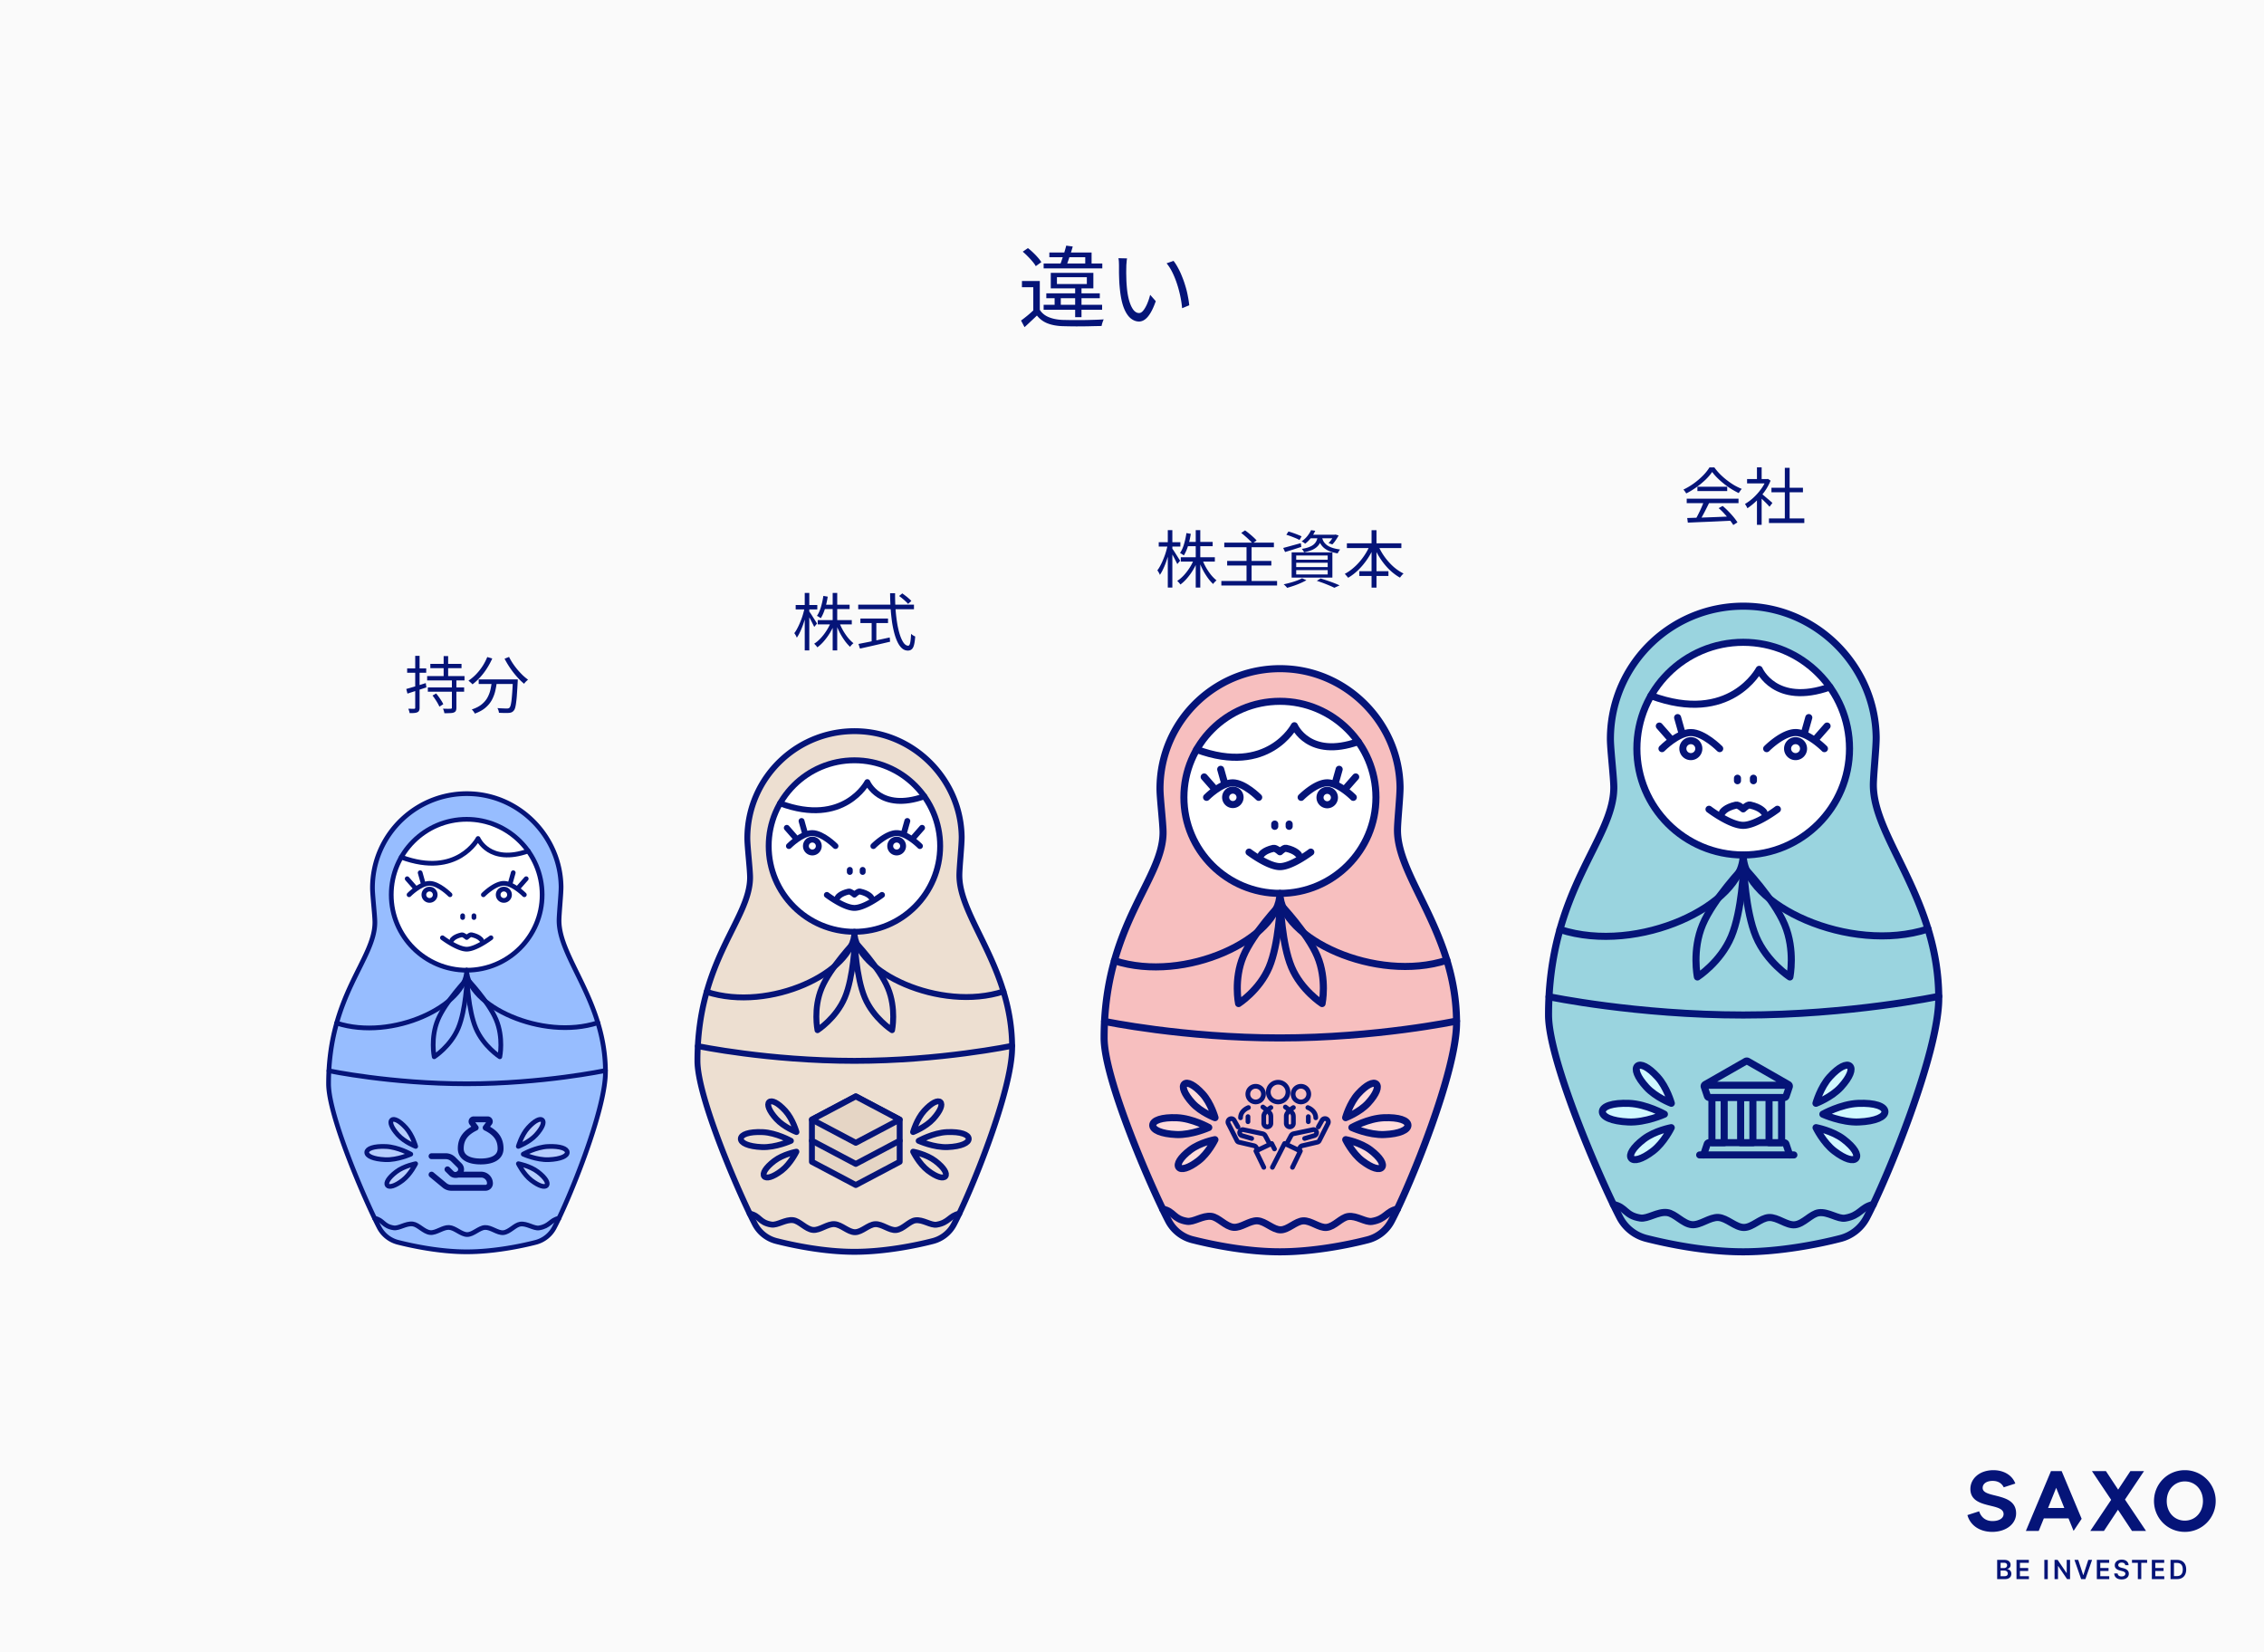 <svg xmlns="http://www.w3.org/2000/svg" width="710" height="518" fill="none"><path fill="#FAFAFA" d="M0 0h710v518H0z"/><path fill="#051478" d="M134.955 208.181h9.779v1.332h-9.779zm-.784 7.368h11.386v1.352h-11.386zm-.215-3.547h11.718v1.352h-11.718zm5.173-6.271h1.411v6.996h-1.411zm2.587 7.329h1.411v8.818q0 .666-.177 1-.156.352-.607.529-.411.176-1.156.196-.745.039-1.823.039a4 4 0 0 0-.176-.725 4.4 4.4 0 0 0-.274-.706q.822.04 1.508.04.687 0 .921-.02.216 0 .294-.078.08-.079.079-.275zm-6.075 5.036 1.137-.646q.43.509.862 1.117.43.606.803 1.195.373.588.569 1.058l-1.215.764a10 10 0 0 0-.549-1.078 15 15 0 0 0-.764-1.234 13 13 0 0 0-.843-1.176m-8.23-2.057q1.137-.314 2.782-.804 1.647-.51 3.332-1.038l.196 1.352q-1.548.509-3.116 1.019-1.548.508-2.822.921zm.274-6.447h5.977v1.371h-5.977zm2.528-3.939h1.372v16.245q0 .588-.157.921a.97.97 0 0 1-.509.509q-.353.177-.941.235-.588.06-1.529.04a3 3 0 0 0-.156-.686 5 5 0 0 0-.255-.686q.627.02 1.136.02h.706q.176 0 .255-.079.078-.078.078-.294zm19.909 7.387h11.229v1.431h-11.229zm10.719 0h1.529v.451q0 .157-.02.255a184 184 0 0 1-.235 3.9 32 32 0 0 1-.255 2.645q-.137 1.058-.313 1.666-.177.607-.451.881-.293.373-.647.51-.352.156-.862.196-.49.039-1.352.019-.843 0-1.764-.058a3 3 0 0 0-.156-.745 2.5 2.5 0 0 0-.333-.725q.96.078 1.783.098.822.039 1.176.039.293 0 .489-.059a.8.8 0 0 0 .334-.196q.293-.274.47-1.175.196-.921.333-2.705.156-1.802.274-4.703zm-8.034-7.015 1.568.451a22.4 22.4 0 0 1-1.705 3.155 19.6 19.6 0 0 1-2.116 2.763 17.7 17.7 0 0 1-2.372 2.195 5 5 0 0 0-.372-.373q-.235-.215-.49-.431a7 7 0 0 0-.411-.353 14 14 0 0 0 2.371-1.979 17.3 17.3 0 0 0 2.018-2.528 17 17 0 0 0 1.509-2.9m6.839-.039q.47.98 1.156 2.018.686 1.02 1.489 1.98a27 27 0 0 0 1.646 1.763q.862.804 1.666 1.372a8 8 0 0 0-.451.392 7 7 0 0 0-.45.45 4 4 0 0 0-.333.451 18 18 0 0 1-1.666-1.548 31 31 0 0 1-1.666-1.94 32 32 0 0 1-1.528-2.155 30 30 0 0 1-1.274-2.215zm-5.389 7.466h1.587a24.5 24.5 0 0 1-.509 3.135 11.6 11.6 0 0 1-1.078 2.881q-.725 1.352-2.018 2.449-1.274 1.098-3.332 1.842-.098-.195-.254-.45a6 6 0 0 0-.353-.471 3.4 3.4 0 0 0-.353-.372q1.921-.627 3.096-1.587 1.195-.98 1.842-2.175.647-1.196.941-2.528t.431-2.724M256.444 194.44h10.68v1.352h-10.68zm1.901-4.821h8.093v1.352h-8.093zm2.783-3.684h1.43v18.009h-1.43zm-.549 9.132 1.176.372a19 19 0 0 1-1.451 2.959 18.5 18.5 0 0 1-1.881 2.606 12.4 12.4 0 0 1-2.096 1.98 5.61 5.61 0 0 0-.667-.804 4 4 0 0 0-.333-.333q1.058-.666 2.058-1.744a16.5 16.5 0 0 0 1.822-2.371 15 15 0 0 0 1.372-2.665m2.606.078q.471 1.254 1.176 2.509a19 19 0 0 0 1.567 2.312q.862 1.038 1.725 1.724a5 5 0 0 0-.372.314q-.197.196-.392.411a3.4 3.4 0 0 0-.294.412 12.6 12.6 0 0 1-1.725-1.979 21 21 0 0 1-1.567-2.567 23 23 0 0 1-1.196-2.783zm-4.977-8.289 1.371.235a26 26 0 0 1-.842 3.724q-.549 1.783-1.333 3.037a8 8 0 0 0-.352-.235 5 5 0 0 0-.451-.294 1.6 1.6 0 0 0-.412-.196q.804-1.175 1.274-2.822.49-1.665.745-3.449m-8.681 2.861h6.78v1.372h-6.78zm2.841-3.782h1.431v18.009h-1.431zm-.039 4.664.882.314a33 33 0 0 1-.588 2.488 42 42 0 0 1-.784 2.489q-.43 1.215-.941 2.273a11.4 11.4 0 0 1-1.018 1.803 2.3 2.3 0 0 0-.196-.47 7 7 0 0 0-.294-.53 5 5 0 0 0-.294-.431q.509-.646.979-1.567.49-.922.921-1.999.451-1.078.784-2.195.333-1.136.549-2.175m1.391 1.058q.177.216.529.745.354.53.745 1.176.411.627.745 1.175.352.53.49.765l-.882 1.058a17 17 0 0 0-.49-.98 40 40 0 0 0-1.333-2.508 21 21 0 0 0-.509-.882zm28.238-4.762.999-.823q.49.334 1.039.765.548.411 1.019.842.49.412.784.765l-1.019.921a8 8 0 0 0-.765-.784q-.45-.451-.999-.882a11 11 0 0 0-1.058-.804m-12.816 2.705h17.48v1.43h-17.48zm.686 4.35h8.661v1.43h-8.661zm3.527.764h1.47v6.996h-1.47zm-4.134 7.211q1.175-.234 2.763-.548l3.409-.706q1.823-.391 3.625-.784l.118 1.333q-1.666.392-3.37.784a480 480 0 0 1-6.075 1.372zm9.915-15.911h1.568a67 67 0 0 0 .156 5.193 51 51 0 0 0 .549 4.526q.372 2.058.882 3.567.53 1.508 1.156 2.351.646.823 1.372.823.411 0 .607-.882t.294-2.841q.235.235.608.47.372.236.686.353-.118 1.705-.373 2.665t-.725 1.352q-.45.411-1.215.412-.98 0-1.783-.667-.784-.666-1.391-1.881-.608-1.235-1.058-2.88a32 32 0 0 1-.745-3.665 65 65 0 0 1-.431-4.272 87 87 0 0 1-.157-4.624M370.301 174.742h10.68v1.352h-10.68zm1.901-4.821h8.093v1.352h-8.093zm2.783-3.684h1.43v18.009h-1.43zm-.549 9.132 1.176.372a19 19 0 0 1-1.45 2.959 18.6 18.6 0 0 1-1.882 2.606 12.4 12.4 0 0 1-2.096 1.98 5.61 5.61 0 0 0-.667-.804 4 4 0 0 0-.333-.333q1.059-.666 2.058-1.744a16.5 16.5 0 0 0 1.822-2.371 15 15 0 0 0 1.372-2.665m2.606.078q.471 1.254 1.176 2.509a19 19 0 0 0 1.568 2.312 12 12 0 0 0 1.724 1.724 5 5 0 0 0-.372.314q-.197.196-.392.411a3.4 3.4 0 0 0-.294.412 12.6 12.6 0 0 1-1.725-1.979 21 21 0 0 1-1.567-2.567 23 23 0 0 1-1.196-2.783zm-4.977-8.289 1.372.235a26 26 0 0 1-.843 3.724q-.549 1.782-1.333 3.037a8 8 0 0 0-.352-.235 5 5 0 0 0-.451-.294 1.6 1.6 0 0 0-.412-.196q.804-1.175 1.274-2.822.49-1.665.745-3.449m-8.681 2.861h6.78v1.372h-6.78zm2.841-3.782h1.431v18.009h-1.431zm-.039 4.664.882.314a33 33 0 0 1-.588 2.488 42 42 0 0 1-.784 2.489q-.431 1.215-.94 2.273a11.5 11.5 0 0 1-1.019 1.803 2.3 2.3 0 0 0-.196-.47 7 7 0 0 0-.294-.53 5 5 0 0 0-.294-.431q.509-.646.98-1.567.489-.922.921-1.999.45-1.078.783-2.195.333-1.136.549-2.175m1.391 1.058q.177.216.529.745.354.53.745 1.176.412.627.745 1.175.352.53.49.765l-.882 1.058a17 17 0 0 0-.49-.98 40 40 0 0 0-1.333-2.508 20 20 0 0 0-.509-.882zm16.363-1.803h15.559v1.431H383.94zm.901 5.742h13.855v1.431h-13.855zm-1.822 6.271h17.479v1.43h-17.479zm7.897-10.856h1.587v11.6h-1.587zm-1.666-4.194 1.196-.803q.627.43 1.313.999.705.569 1.313 1.137.607.548.999 1.019l-1.274.921a9 9 0 0 0-.96-1.019 23 23 0 0 0-1.274-1.176 16 16 0 0 0-1.313-1.078m14.149.568.666-1.019q.685.177 1.45.451.764.255 1.47.549.724.274 1.195.509l-.647 1.156a10 10 0 0 0-1.176-.568q-.705-.294-1.489-.588a19 19 0 0 0-1.469-.49m-.98 4.135q1.058-.274 2.528-.686 1.489-.41 2.998-.823l.156 1.176q-1.312.431-2.665.862-1.332.412-2.429.745zm8.426-4.154h7.858v1.117h-8.72zm7.486 0h.235l.235-.059.999.294a16 16 0 0 1-.94 1.528q-.51.764-1.039 1.274l-1.176-.411q.452-.47.921-1.117.471-.667.765-1.294zm-5.056.411h1.352a8.2 8.2 0 0 1-.529 1.862 4.2 4.2 0 0 1-.98 1.43q-.627.628-1.646 1.078-1.018.431-2.508.725a3 3 0 0 0-.314-.548 5 5 0 0 0-.392-.51q1.353-.216 2.254-.568.921-.353 1.469-.823.569-.49.863-1.137.313-.666.431-1.509m1.293.333q.138.627.431 1.235.313.588.921 1.117.608.53 1.646.921 1.059.392 2.704.627-.195.216-.431.588a3 3 0 0 0-.333.627q-1.743-.313-2.861-.823-1.116-.53-1.763-1.195a5.6 5.6 0 0 1-1-1.431 10 10 0 0 1-.529-1.528zm-3.41-2.175 1.313.196a11.8 11.8 0 0 1-1.273 2.136 9.8 9.8 0 0 1-1.901 1.921 3.3 3.3 0 0 0-.529-.412 2.6 2.6 0 0 0-.588-.313 8.6 8.6 0 0 0 1.842-1.705q.744-.96 1.136-1.823m-4.663 10.229v1.352h9.876v-1.352zm0 2.293v1.372h9.876v-1.372zm0-4.566v1.313h9.876v-1.313zm-1.431-.999h12.777v7.916h-12.777zm7.897 8.935 1.196-.744a85 85 0 0 1 2.175.705q1.097.373 2.077.745a31 31 0 0 1 1.685.725l-1.646.745a22 22 0 0 0-1.489-.686 64 64 0 0 0-1.901-.764 65 65 0 0 0-2.097-.726m-4.624-.803 1.352.608q-.804.47-1.842.921-1.02.45-2.117.823t-2.077.646a6 6 0 0 0-.313-.372l-.412-.412a2.5 2.5 0 0 0-.372-.313 34 34 0 0 0 2.077-.51 25 25 0 0 0 2.038-.646q.96-.353 1.666-.745m14.05-10.954h17.087v1.489h-17.087zm3.899 8.74h9.132v1.489h-9.132zm3.841-12.855h1.548v18.008h-1.548zm-.47 4.605 1.332.431a24 24 0 0 1-2.155 3.978 22.5 22.5 0 0 1-2.822 3.41q-1.548 1.509-3.233 2.488a3.5 3.5 0 0 0-.314-.392q-.195-.235-.392-.45a3 3 0 0 0-.352-.373 13.6 13.6 0 0 0 2.39-1.607 18 18 0 0 0 2.215-2.155 20 20 0 0 0 1.9-2.567 19 19 0 0 0 1.431-2.763m2.489.059a19 19 0 0 0 2.018 3.605 19.7 19.7 0 0 0 2.763 3.116q1.548 1.372 3.233 2.195a9 9 0 0 0-.392.372q-.195.216-.392.47a5 5 0 0 0-.333.451q-1.704-.96-3.272-2.449a21 21 0 0 1-2.802-3.39 23.7 23.7 0 0 1-2.117-3.92zM529.119 162.432q1.725-.059 3.998-.118 2.292-.078 4.86-.176 2.567-.098 5.114-.216l-.039 1.352q-2.469.118-4.977.235-2.509.118-4.762.196l-3.998.177zm-.156-6.055h16.245v1.391h-16.245zm3.351-3.763h9.347v1.372h-9.347zm2.018 4.644 1.646.471q-.451.921-.98 1.959-.51 1.02-1.038 1.979-.51.961-1 1.705l-1.293-.45q.47-.765.96-1.764.51-1 .96-2.018.451-1.04.745-1.882m4.644 2.078 1.254-.686a22 22 0 0 1 1.803 1.685q.902.92 1.646 1.822.745.902 1.195 1.646l-1.312.823a15 15 0 0 0-1.196-1.665 34 34 0 0 0-1.626-1.901 18 18 0 0 0-1.764-1.724m-2.038-11.346q-.784 1.175-2.077 2.429a24.4 24.4 0 0 1-2.841 2.352 24 24 0 0 1-3.214 1.96 3 3 0 0 0-.255-.412 5 5 0 0 0-.313-.431 3 3 0 0 0-.314-.372 20.5 20.5 0 0 0 3.273-1.94 23 23 0 0 0 2.861-2.45q1.293-1.313 2.038-2.567h1.528a18 18 0 0 0 1.783 2.116 23.54 23.54 0 0 0 4.448 3.469 19 19 0 0 0 2.372 1.156q-.255.275-.51.647-.235.353-.451.666a25.6 25.6 0 0 1-3.096-1.783 27 27 0 0 1-2.939-2.332q-1.372-1.254-2.293-2.508m17.813 14.579h11.091v1.43h-11.091zm.784-9.622h9.876v1.411h-9.876zm4.193-6.251h1.509v16.559h-1.509zm-11.836 3.528h6.506v1.352h-6.506zm3.096 5.859 1.47-1.725v10.21h-1.47zm0-9.543h1.47v4.35h-1.47zm1.333 8.191q.255.176.744.587.49.412 1.059.902.568.47 1.038.882.471.41.666.607l-.901 1.195q-.255-.313-.705-.783-.451-.47-.98-.98-.51-.51-.98-.941a14 14 0 0 0-.784-.705zm1.528-4.507h.314l.274-.059.823.548a16.5 16.5 0 0 1-1.901 3.449 21 21 0 0 1-2.586 2.959 20 20 0 0 1-2.783 2.254 4 4 0 0 0-.215-.471 6 6 0 0 0-.294-.489 2.7 2.7 0 0 0-.255-.373 16 16 0 0 0 2.626-1.959 18.7 18.7 0 0 0 2.351-2.626q1.078-1.45 1.646-2.94z"/><path fill="#97BDFF" stroke="#051478" stroke-linecap="round" stroke-linejoin="round" stroke-width="1.478" d="M189.876 336.156c0-22.11-14.555-35.687-14.555-47.493 0-2.182.669-8.448.631-10.725-.254-15.269-12.409-28.047-27.649-29.01-17.204-1.087-31.496 12.544-31.496 29.514 0 2.293.756 8.564.756 10.763 0 11.647-14.524 22.777-14.524 50.633 0 10.084 11.437 36.514 15.84 45.004a9.22 9.22 0 0 0 5.929 4.708c4.808 1.213 13.238 2.978 21.55 2.978s16.948-1.752 21.635-2.964a9.18 9.18 0 0 0 5.83-4.616c4.602-8.718 16.053-36.744 16.053-48.793z"/><path fill="#fff" stroke="#051478" stroke-linecap="round" stroke-linejoin="round" stroke-width="1.478" d="M146.358 304.226c13.068 0 23.66-10.593 23.66-23.66s-10.592-23.66-23.66-23.66-23.66 10.592-23.66 23.66 10.593 23.66 23.66 23.66"/><path stroke="#051478" stroke-linecap="round" stroke-linejoin="round" stroke-width="1.478" d="M165.638 266.849c-12.207 4.345-15.72-3.923-15.72-3.923s-6.458 12.419-24.078 5.852M128.283 280.566s3.53-3.577 6.424-3.577c2.893 0 6.423 3.577 6.423 3.577M130.487 278.724l-2.794-3.182M132.821 277.409l-1.057-3.752"/><path stroke="#051478" stroke-linecap="round" stroke-linejoin="round" stroke-width="1.478" d="M134.707 282.34a1.775 1.775 0 1 0 0-3.55 1.775 1.775 0 0 0 0 3.55M164.433 280.566s-3.529-3.577-6.423-3.577-6.423 3.577-6.423 3.577M162.23 278.724l2.793-3.182M159.896 277.409l1.057-3.752"/><path stroke="#051478" stroke-linecap="round" stroke-linejoin="round" stroke-width="1.478" d="M156.236 280.566a1.775 1.775 0 1 0 3.55 0 1.775 1.775 0 0 0-3.55 0M145.083 287.15v.555M148.632 287.15v.554M153.965 294.058s-4.713 3.576-7.607 3.576c-2.893 0-7.606-3.576-7.606-3.576"/><path stroke="#051478" stroke-linecap="round" stroke-linejoin="round" stroke-width="1.478" d="M141.753 294.717s.615-1.055 3.001-1.584c.566-.126 1.604.839 1.604.839s.976-.973 1.509-.86c2.408.512 3.097 1.593 3.097 1.593M103.161 335.769s19.438 4.069 43.197 4.069 43.516-4.158 43.516-4.158M146.358 304.226c0 11.075 23.66 22.148 41.128 16.472"/><path stroke="#051478" stroke-linecap="round" stroke-linejoin="round" stroke-width="1.478" d="M146.359 304.226c0 11.075-23.308 22.259-40.776 16.584"/><path stroke="#051478" stroke-linecap="round" stroke-linejoin="round" stroke-width="1.478" d="M143.701 322.394c-2.403 5.7-7.533 8.979-7.533 8.979s-1.235-5.962 1.168-11.662 9.123-12.75 9.123-12.75-.355 9.734-2.758 15.434z"/><path stroke="#051478" stroke-linecap="round" stroke-linejoin="round" stroke-width="1.478" d="M149.215 322.394c2.402 5.7 7.533 8.979 7.533 8.979s1.235-5.962-1.167-11.662-9.123-12.75-9.123-12.75.355 9.734 2.757 15.434z"/><path fill="#B6CDFE" stroke="#051478" stroke-linecap="round" stroke-linejoin="round" stroke-width="1.478" d="M171.902 359.501c3.813-.163 5.949.675 5.998 1.816.049 1.143-2.009 2.158-5.822 2.32-3.814.163-7.989-1.732-7.989-1.732s3.999-2.242 7.813-2.405zM165.622 353.62c2.081-2.283 3.778-3.033 4.462-2.409.684.623.095 2.382-1.986 4.666-2.081 2.283-5.549 3.601-5.549 3.601s.991-3.575 3.072-5.858zM168.672 367.453c2.455 1.874 3.35 3.5 2.788 4.236s-2.366.301-4.821-1.574-4.07-5.214-4.07-5.214 3.647.677 6.103 2.552M121.014 359.502c-3.814-.163-5.95.674-5.998 1.816s2.008 2.157 5.822 2.319c3.813.163 7.989-1.732 7.989-1.732s-4-2.242-7.813-2.404zM127.293 353.62c-2.081-2.283-3.778-3.033-4.462-2.409-.684.623-.094 2.382 1.987 4.666 2.081 2.283 5.548 3.601 5.548 3.601s-.992-3.575-3.073-5.858M124.244 367.452c-2.455 1.875-3.35 3.501-2.788 4.236.561.736 2.366.301 4.821-1.573s4.07-5.214 4.07-5.214-3.648.677-6.103 2.551"/><path stroke="#051478" stroke-linecap="round" stroke-linejoin="round" stroke-width="1.478" d="M117.467 382.004c2.82.562 2.538 2.46 5.994 3.007 1.648.26 3.871-1.485 5.981-1.212 1.796.233 3.491 2.497 5.483 2.691 1.873.182 3.961-1.709 5.897-1.599 1.931.11 3.809 2.223 5.695 2.223s3.698-2.11 5.563-2.212c1.907-.105 3.947 1.792 5.763 1.615 1.958-.19 3.602-2.451 5.347-2.682 2.071-.275 4.256 1.466 5.858 1.202 3.387-.56 3.498-2.448 6.241-3.033"/><path fill="#97BDFF" d="m139.408 371.691-4.069-3.363v-5.779h4.448a3.34 3.34 0 0 1 2.355.968l1.939 1.922a1.74 1.74 0 0 1 0 2.477c-.193.19-.418.328-.659.412h7.458c1.533 0 2.776 1.232 2.776 2.752 0 .76-.622 1.376-1.388 1.376H141.54a3.35 3.35 0 0 1-2.132-.765"/><path stroke="#051478" stroke-linecap="round" stroke-linejoin="round" stroke-width="1.847" d="M153.277 351.088a.7.7 0 0 0-.32-.096h-4.43a.68.68 0 0 0-.652.649.7.7 0 0 0 .069.325l1.233 1.651c-3.114 1.503-4.679 3.484-4.679 6.538 0 2.774 2.597 4.046 6.244 4.046s6.244-1.272 6.244-4.046c0-3.054-1.565-5.035-4.679-6.538l1.233-1.651a.7.7 0 0 0 .069-.325.667.667 0 0 0-.332-.553M135.339 368.328l4.069 3.362a3.35 3.35 0 0 0 2.132.766h10.728c.766 0 1.388-.616 1.388-1.376 0-1.52-1.243-2.752-2.776-2.752h-7.458"/><path stroke="#051478" stroke-linecap="round" stroke-linejoin="round" stroke-width="1.847" d="m140.334 366.677 1.249 1.239c.69.683 1.808.683 2.498 0a1.74 1.74 0 0 0 0-2.477l-1.939-1.922a3.34 3.34 0 0 0-2.355-.968h-4.448"/><path fill="#9AD4DF" stroke="#051478" stroke-linecap="round" stroke-linejoin="round" stroke-width="2.217" d="M608 313.088c0-31.158-20.512-50.29-20.512-66.928 0-3.074.944-11.905.89-15.114-.359-21.517-17.488-39.524-38.964-40.881-24.244-1.531-44.384 17.678-44.384 41.592 0 3.232 1.065 12.068 1.065 15.167 0 16.414-20.467 32.098-20.467 71.352 0 14.211 16.117 51.456 22.322 63.421a13 13 0 0 0 8.355 6.635c6.775 1.708 18.656 4.197 30.369 4.197s23.883-2.471 30.488-4.178a12.94 12.94 0 0 0 8.216-6.504c6.484-12.286 22.621-51.781 22.621-68.76z"/><path fill="#fff" stroke="#051478" stroke-linecap="round" stroke-linejoin="round" stroke-width="2.217" d="M546.674 268.091c18.414 0 33.342-14.927 33.342-33.341s-14.928-33.342-33.342-33.342-33.342 14.927-33.342 33.342 14.928 33.341 33.342 33.341"/><path stroke="#051478" stroke-linecap="round" stroke-linejoin="round" stroke-width="2.217" d="M573.843 215.42c-17.203 6.123-22.153-5.529-22.153-5.529s-9.1 17.501-33.931 8.248M521.203 234.75s4.973-5.041 9.051-5.041 9.052 5.041 9.052 5.041M524.308 232.155l-3.937-4.485M527.597 230.301l-1.489-5.288"/><path stroke="#051478" stroke-linecap="round" stroke-linejoin="round" stroke-width="2.217" d="M530.254 237.251a2.5 2.5 0 1 0 0-5.002 2.5 2.5 0 0 0 0 5.002M572.146 234.75s-4.974-5.041-9.052-5.041-9.052 5.041-9.052 5.041M569.041 232.155l3.936-4.484M565.752 230.301l1.489-5.287"/><path stroke="#051478" stroke-linecap="round" stroke-linejoin="round" stroke-width="2.217" d="M560.594 234.75a2.502 2.502 0 1 0 5.004-.002 2.502 2.502 0 0 0-5.004.002M544.878 244.028v.782M549.879 244.028v.782M557.393 253.763s-6.641 5.04-10.719 5.04-10.719-5.04-10.719-5.04"/><path stroke="#051478" stroke-linecap="round" stroke-linejoin="round" stroke-width="2.217" d="M540.184 254.692s.868-1.487 4.229-2.232c.799-.177 2.261 1.182 2.261 1.182s1.375-1.371 2.126-1.212c3.393.721 4.364 2.246 4.364 2.246M485.801 312.543s27.392 5.733 60.873 5.733 61.323-5.859 61.323-5.859M546.674 268.092c0 15.608 33.342 31.211 57.957 23.212M546.673 268.092c0 15.608-32.845 31.368-57.462 23.37"/><path stroke="#051478" stroke-linecap="round" stroke-linejoin="round" stroke-width="2.217" d="M542.929 293.695c-3.385 8.032-10.615 12.653-10.615 12.653s-1.741-8.402 1.645-16.434 12.857-17.968 12.857-17.968-.501 13.718-3.886 21.75z"/><path stroke="#051478" stroke-linecap="round" stroke-linejoin="round" stroke-width="2.217" d="M550.7 293.694c3.385 8.033 10.615 12.654 10.615 12.654s1.741-8.402-1.644-16.434-12.856-17.968-12.856-17.968.5 13.717 3.885 21.75z"/><path fill="#D0F8FF" stroke="#051478" stroke-linecap="round" stroke-linejoin="round" stroke-width="2.217" d="M582.669 345.987c5.374-.229 8.384.951 8.453 2.56.069 1.61-2.83 3.04-8.204 3.268-5.375.23-11.259-2.44-11.259-2.44s5.636-3.16 11.01-3.389zM573.821 337.698c2.932-3.216 5.324-4.274 6.288-3.394.963.878.133 3.357-2.8 6.575s-7.819 5.075-7.819 5.075 1.397-5.038 4.33-8.254zM578.118 357.192c3.46 2.641 4.721 4.933 3.93 5.969-.792 1.036-3.335.424-6.795-2.217s-5.735-7.348-5.735-7.348 5.14.954 8.6 3.596M510.958 345.987c-5.374-.229-8.384.951-8.453 2.559-.069 1.61 2.83 3.041 8.205 3.269 5.374.229 11.258-2.44 11.258-2.44s-5.636-3.16-11.01-3.389zM519.808 337.698c-2.933-3.216-5.325-4.274-6.288-3.394-.964.878-.133 3.357 2.799 6.575s7.818 5.075 7.818 5.075-1.397-5.038-4.329-8.254zM515.51 357.192c-3.46 2.641-4.721 4.933-3.929 5.969.791 1.036 3.334.424 6.794-2.217s5.735-7.348 5.735-7.348-5.14.954-8.6 3.596"/><path stroke="#051478" stroke-linecap="round" stroke-linejoin="round" stroke-width="2.217" d="M505.96 377.698c3.975.791 3.577 3.465 8.447 4.237 2.322.367 5.455-2.093 8.429-1.708 2.531.328 4.919 3.518 7.726 3.792 2.64.256 5.582-2.408 8.31-2.253 2.722.154 5.368 3.133 8.026 3.133s5.212-2.974 7.839-3.118c2.687-.147 5.562 2.525 8.121 2.277 2.759-.269 5.076-3.454 7.535-3.781 2.919-.387 5.997 2.066 8.255 1.694 4.774-.789 4.93-3.449 8.796-4.273"/><path fill="#9AD4DF" d="m534.241 362.154 1.145-3.409a.65.65 0 0 1 .605-.436h23.51c.283 0 .528.179.605.436l1.145 3.409"/><path stroke="#051478" stroke-linecap="round" stroke-linejoin="round" stroke-width="2.217" d="m534.241 362.154 1.145-3.409a.65.65 0 0 1 .605-.436h23.51c.283 0 .528.179.605.436l1.145 3.409"/><path fill="#9AD4DF" stroke="#051478" stroke-linecap="round" stroke-linejoin="round" stroke-width="2.217" d="M554.78 344.148h3.938v14.161h-3.938zM545.871 344.148h3.845v14.161h-3.845zM536.868 344.148h3.845v14.161h-3.845z"/><path fill="#9AD4DF" d="M562.564 362.154h-29.542z"/><path stroke="#051478" stroke-linecap="round" stroke-linejoin="round" stroke-width="2.217" d="M562.564 362.154h-29.542"/><path fill="#9AD4DF" stroke="#051478" stroke-linecap="round" stroke-linejoin="round" stroke-width="2.217" d="m561.121 340.802-.977 2.91a.65.65 0 0 1-.604.436h-23.494a.65.65 0 0 1-.604-.436l-.976-2.91a.61.61 0 0 1 .038-.499h26.578a.62.62 0 0 1 .039.499M561.063 340.303h-26.54a.6.6 0 0 1 .257-.257l12.692-7.262a.7.7 0 0 1 .642 0l12.692 7.262a.6.6 0 0 1 .257.257"/><path fill="#EDDFD1" stroke="#051478" stroke-linecap="round" stroke-linejoin="round" stroke-width="1.847" d="M317.406 328.467c0-25.126-16.541-40.555-16.541-53.972 0-2.479.76-9.6.717-12.188-.289-17.352-14.102-31.873-31.421-32.967-19.551-1.235-35.792 14.256-35.792 33.54 0 2.606.859 9.732.859 12.231 0 13.236-16.505 25.884-16.505 57.539 0 11.46 12.997 41.495 18.001 51.144a10.48 10.48 0 0 0 6.737 5.35c5.464 1.378 15.045 3.384 24.49 3.384 9.446 0 19.26-1.992 24.586-3.369a10.43 10.43 0 0 0 6.626-5.245c5.229-9.907 18.242-41.756 18.242-55.448z"/><path fill="#fff" stroke="#051478" stroke-linecap="round" stroke-linejoin="round" stroke-width="1.847" d="M267.951 292.181c14.849 0 26.887-12.038 26.887-26.887s-12.038-26.888-26.887-26.888-26.887 12.038-26.887 26.888c0 14.849 12.038 26.887 26.887 26.887"/><path stroke="#051478" stroke-linecap="round" stroke-linejoin="round" stroke-width="1.847" d="M289.86 249.706c-13.872 4.937-17.864-4.459-17.864-4.459s-7.338 14.113-27.362 6.651M247.411 265.293s4.011-4.064 7.299-4.064 7.3 4.064 7.3 4.064M249.915 263.201l-3.175-3.617M252.567 261.706l-1.2-4.264"/><path stroke="#051478" stroke-linecap="round" stroke-linejoin="round" stroke-width="1.847" d="M254.711 267.31a2.018 2.018 0 1 0-.001-4.035 2.018 2.018 0 0 0 .001 4.035M288.493 265.293s-4.011-4.064-7.3-4.064-7.299 4.064-7.299 4.064M285.989 263.201l3.174-3.616M283.337 261.706l1.201-4.264"/><path stroke="#051478" stroke-linecap="round" stroke-linejoin="round" stroke-width="1.847" d="M279.177 265.293a2.017 2.017 0 1 0 4.034 0 2.017 2.017 0 0 0-4.034 0M266.503 272.776v.63M270.536 272.776v.63M276.595 280.626s-5.355 4.065-8.644 4.065-8.643-4.065-8.643-4.065"/><path stroke="#051478" stroke-linecap="round" stroke-linejoin="round" stroke-width="1.847" d="M262.718 281.376s.699-1.2 3.41-1.8c.644-.143 1.823.953 1.823.953s1.109-1.106 1.714-.977c2.737.581 3.52 1.811 3.52 1.811M218.862 328.027s22.09 4.623 49.089 4.623c27 0 49.451-4.725 49.451-4.725M267.951 292.181c0 12.587 26.888 25.169 46.738 18.719M267.951 292.181c0 12.587-26.486 25.296-46.338 18.846"/><path stroke="#051478" stroke-linecap="round" stroke-linejoin="round" stroke-width="1.847" d="M264.931 312.827c-2.73 6.478-8.56 10.204-8.56 10.204s-1.404-6.775 1.327-13.252 10.367-14.49 10.367-14.49-.403 11.062-3.133 17.539z"/><path stroke="#051478" stroke-linecap="round" stroke-linejoin="round" stroke-width="1.847" d="M271.198 312.827c2.73 6.478 8.56 10.204 8.56 10.204s1.404-6.775-1.326-13.252-10.368-14.49-10.368-14.49.404 11.062 3.134 17.539z"/><path fill="#EDDFD1" stroke="#051478" stroke-linecap="round" stroke-linejoin="round" stroke-width="1.847" d="M296.978 354.996c4.334-.185 6.761.767 6.817 2.064.055 1.299-2.283 2.452-6.616 2.636s-9.079-1.968-9.079-1.968 4.544-2.548 8.878-2.733zM289.842 348.312c2.365-2.594 4.294-3.446 5.071-2.737.777.708.107 2.707-2.258 5.302-2.364 2.595-6.305 4.092-6.305 4.092s1.126-4.062 3.491-6.656zM293.308 364.032c2.79 2.13 3.807 3.978 3.169 4.814s-2.689.342-5.479-1.788-4.625-5.926-4.625-5.926 4.145.77 6.935 2.9M239.149 354.997c-4.334-.185-6.761.766-6.816 2.064-.056 1.298 2.282 2.452 6.616 2.635 4.334.185 9.079-1.968 9.079-1.968s-4.545-2.547-8.879-2.732zM246.286 348.312c-2.365-2.594-4.294-3.446-5.071-2.737-.777.708-.107 2.707 2.258 5.302s6.305 4.092 6.305 4.092-1.127-4.062-3.492-6.656zM242.82 364.032c-2.79 2.13-3.806 3.978-3.168 4.814s2.688.342 5.479-1.788 4.625-5.925 4.625-5.925-4.145.769-6.936 2.899"/><path stroke="#051478" stroke-linecap="round" stroke-linejoin="round" stroke-width="1.847" d="M235.119 380.568c3.205.639 2.884 2.795 6.812 3.417 1.872.296 4.399-1.687 6.797-1.377 2.041.265 3.967 2.837 6.23 3.058 2.129.207 4.502-1.941 6.702-1.817 2.195.125 4.329 2.527 6.472 2.527s4.203-2.398 6.321-2.514c2.167-.119 4.485 2.036 6.549 1.835 2.225-.216 4.094-2.785 6.077-3.048 2.353-.313 4.836 1.666 6.656 1.366 3.85-.636 3.976-2.782 7.094-3.447"/><path fill="#E5D5C5" stroke="#051478" stroke-linecap="round" stroke-linejoin="round" stroke-width="1.847" d="m282.144 357.689-13.765-7.279-13.756 7.279v6.619l13.756 7.279 13.765-7.279z"/><path fill="#E5D5C5" stroke="#051478" stroke-linecap="round" stroke-linejoin="round" stroke-width="1.847" d="m282.144 351.07-13.765-7.278-13.756 7.278v6.619l13.756 7.279 13.765-7.279z"/><path fill="#E5D5C5" stroke="#051478" stroke-linecap="round" stroke-linejoin="round" stroke-width="1.847" d="m268.379 343.792-13.756 7.278 13.756 7.279 13.765-7.279z"/><path fill="#F7BFBF" stroke="#051478" stroke-linecap="round" stroke-linejoin="round" stroke-width="2.217" d="M456.781 320.778c0-28.142-18.527-45.423-18.527-60.451 0-2.776.852-10.752.804-13.65-.324-19.435-15.795-35.699-35.193-36.924-21.897-1.384-40.087 15.966-40.087 37.565 0 2.919.961 10.901.961 13.699 0 14.825-18.485 28.991-18.485 64.446 0 12.835 14.556 46.475 20.16 57.282a11.74 11.74 0 0 0 7.547 5.993c6.119 1.543 16.85 3.79 27.43 3.79s21.57-2.231 27.536-3.773a11.69 11.69 0 0 0 7.421-5.874c5.857-11.097 20.432-46.769 20.432-62.104z"/><path fill="#fff" stroke="#051478" stroke-linecap="round" stroke-linejoin="round" stroke-width="2.217" d="M401.39 280.136c16.632 0 30.115-13.483 30.115-30.114 0-16.632-13.483-30.115-30.115-30.115s-30.114 13.483-30.114 30.115 13.483 30.114 30.114 30.114"/><path stroke="#051478" stroke-linecap="round" stroke-linejoin="round" stroke-width="2.217" d="M425.93 232.563c-15.538 5.53-20.009-4.994-20.009-4.994s-8.219 15.807-30.647 7.449M378.385 250.021s4.492-4.552 8.176-4.552c3.683 0 8.175 4.552 8.175 4.552M381.189 247.678l-3.555-4.051M384.16 246.003l-1.345-4.775"/><path stroke="#051478" stroke-linecap="round" stroke-linejoin="round" stroke-width="2.217" d="M386.561 252.28a2.26 2.26 0 1 0 0-4.518 2.26 2.26 0 0 0 0 4.518M424.397 250.021s-4.492-4.552-8.175-4.552-8.176 4.552-8.176 4.552M421.593 247.678l3.555-4.051M418.622 246.003l1.345-4.775"/><path stroke="#051478" stroke-linecap="round" stroke-linejoin="round" stroke-width="2.217" d="M413.963 250.021a2.26 2.26 0 1 0 4.518 0 2.26 2.26 0 0 0-4.518 0M399.767 258.402v.706M404.285 258.402v.706M411.072 267.195s-5.998 4.552-9.681 4.552c-3.684 0-9.682-4.552-9.682-4.552"/><path stroke="#051478" stroke-linecap="round" stroke-linejoin="round" stroke-width="2.217" d="M395.529 268.034s.783-1.344 3.819-2.017c.721-.159 2.043 1.068 2.043 1.068s1.241-1.238 1.919-1.094c3.065.651 3.942 2.028 3.942 2.028M346.41 320.285s24.741 5.178 54.981 5.178 55.387-5.292 55.387-5.292M401.39 280.136c0 14.098 30.115 28.191 52.348 20.966M401.39 280.136c0 14.098-29.666 28.332-51.9 21.109"/><path stroke="#051478" stroke-linecap="round" stroke-linejoin="round" stroke-width="2.217" d="M398.008 303.261c-3.058 7.255-9.588 11.428-9.588 11.428s-1.572-7.588 1.486-14.843 11.612-16.229 11.612-16.229-.452 12.39-3.509 19.645z"/><path stroke="#051478" stroke-linecap="round" stroke-linejoin="round" stroke-width="2.217" d="M405.026 303.261c3.058 7.255 9.588 11.428 9.588 11.428s1.572-7.588-1.485-14.843-11.612-16.229-11.612-16.229.452 12.39 3.509 19.645z"/><path fill="#FFDBDB" stroke="#051478" stroke-linecap="round" stroke-linejoin="round" stroke-width="2.217" d="M433.902 350.491c4.854-.207 7.572.859 7.634 2.312.063 1.454-2.556 2.746-7.41 2.952-4.854.208-10.168-2.204-10.168-2.204s5.09-2.853 9.944-3.061zM425.909 343.005c2.649-2.905 4.809-3.86 5.68-3.066.87.793.12 3.033-2.529 5.939s-7.062 4.583-7.062 4.583 1.262-4.55 3.91-7.455zM429.791 360.611c3.125 2.386 4.264 4.456 3.549 5.392s-3.011.383-6.136-2.002c-3.125-2.386-5.181-6.637-5.181-6.637s4.643.862 7.768 3.247M369.132 350.492c-4.854-.208-7.572.858-7.635 2.311-.062 1.454 2.557 2.746 7.411 2.953s10.168-2.205 10.168-2.205-5.09-2.853-9.944-3.06zM377.125 343.005c-2.649-2.905-4.809-3.86-5.68-3.066-.87.793-.12 3.033 2.529 5.939s7.061 4.583 7.061 4.583-1.262-4.55-3.91-7.455zM373.243 360.612c-3.125 2.385-4.264 4.455-3.549 5.391s3.011.383 6.136-2.002c3.125-2.386 5.181-6.637 5.181-6.637s-4.643.862-7.768 3.248"/><path stroke="#051478" stroke-linecap="round" stroke-linejoin="round" stroke-width="2.217" d="M364.618 379.133c3.59.715 3.23 3.13 7.629 3.827 2.097.331 4.927-1.89 7.614-1.542 2.285.296 4.443 3.177 6.977 3.424 2.385.232 5.042-2.174 7.506-2.035 2.459.14 4.849 2.83 7.25 2.83s4.707-2.686 7.079-2.816c2.428-.133 5.024 2.281 7.336 2.057 2.491-.243 4.584-3.12 6.806-3.415 2.635-.35 5.416 1.866 7.455 1.53 4.312-.713 4.453-3.115 7.945-3.86"/><path stroke="#051478" stroke-linecap="round" stroke-linejoin="round" stroke-width="1.478" d="m399.03 366.037 3.818-7.472 4.954 2.356-2.477 5.116M403.416 358.835l1.457-2.713c.171-.318.473-.544.826-.618l6.051-1.274a.96.96 0 0 1 .467 1.86l-3.085.902"/><path stroke="#051478" stroke-linecap="round" stroke-linejoin="round" stroke-width="1.478" d="m407.215 360.642.51-.892c.14-.244.374-.419.648-.483l4.775-1.116a.88.88 0 0 0 .586-.46l2.725-5.377a1.058 1.058 0 0 0-1.865-1.002l-1.168 2.055M399.686 360.276l-.874-1.711-4.954 2.356 2.477 5.116M398.244 358.835l-1.457-2.713a1.22 1.22 0 0 0-.826-.618l-6.051-1.274a.96.96 0 0 0-.467 1.86l3.085.902"/><path stroke="#051478" stroke-linecap="round" stroke-linejoin="round" stroke-width="1.478" d="m394.445 360.642-.51-.892a1.01 1.01 0 0 0-.648-.483l-4.775-1.115a.88.88 0 0 1-.586-.461l-2.726-5.377a1.059 1.059 0 0 1 1.865-1.002l1.168 2.055M400.83 345.53a3.086 3.086 0 1 0 0-6.172 3.086 3.086 0 0 0 0 6.172M407.93 345.53a2.453 2.453 0 1 0 0-4.905 2.453 2.453 0 0 0 0 4.905M393.731 345.53a2.453 2.453 0 1 0 0-4.905 2.453 2.453 0 0 0 0 4.905M396.719 347.62l-.673-.5M398.557 347.296c-1.923 1.178-2.235 2.245-2.235 2.655v2.246a1.118 1.118 0 1 0 2.235 0v-1.696c0-.412 0-.849-.169-1.222l-.337-.501M405.615 347.296c-1.923 1.178-2.235 2.245-2.235 2.655v2.246a1.118 1.118 0 1 0 2.235 0v-1.695c0-.413 0-.85-.169-1.223l-.337-.501M403.777 347.62l-.674-.5M391.516 347.296s-2.477.866-2.477 3.208M391.368 350.138v1.598M410.144 347.296s2.477.866 2.477 3.208M410.292 350.138v1.598"/><path fill="#051478" d="M326.085 88.108v9.912h-2.044v-7.952h-3.556v-1.96zm0 9.044q.98 1.54 2.8 2.296 1.821.756 4.284.868 1.176.028 2.856.056h3.528q1.848-.029 3.584-.084a88 88 0 0 0 2.996-.14 7 7 0 0 0-.252.588 9 9 0 0 0-.252.756q-.111.392-.168.728-1.176.028-2.8.056a96 96 0 0 1-3.332.056 99 99 0 0 1-3.36 0 399 399 0 0 1-2.772-.056q-2.772-.112-4.732-.896a7.86 7.86 0 0 1-3.276-2.436 87 87 0 0 1-1.904 1.792 63 63 0 0 1-1.988 1.848l-1.092-2.072a45 45 0 0 0 1.988-1.54 33 33 0 0 0 2.044-1.82zm-5.348-18.228 1.624-1.12q.813.615 1.624 1.4a19 19 0 0 1 1.484 1.54q.7.784 1.092 1.456l-1.736 1.26q-.363-.672-1.036-1.456a23 23 0 0 0-1.484-1.624 19 19 0 0 0-1.568-1.456m6.552 16.66h18.34v1.54h-18.34zm.84-3.612h16.772v1.54h-16.772zm-.84-9.352h18.396v1.54h-18.396zm9.884 7.672h1.988v9.156h-1.988zm-6.44 2.268h1.932v3.584h-1.932zm3.64-15.54 2.044.28a50 50 0 0 1-.644 2.128q-.363 1.12-.728 2.184-.363 1.035-.644 1.82h-2.1q.337-.868.7-1.96.393-1.092.756-2.268.364-1.176.616-2.184m-5.292 2.156h13.244v4.228h-1.988V80.66h-11.256zm2.38 7.756v2.128h9.38v-2.128zm-1.932-1.372h13.356v4.872h-13.356zm23.912-4.536q-.055.336-.112.84-.027.504-.084 1.008-.028.504-.028.868a65 65 0 0 0-.028 1.988q.029 1.092.056 2.296.057 1.176.168 2.352.225 2.325.756 4.088.532 1.736 1.288 2.716.784.98 1.764.98.532 0 1.036-.476.504-.504.952-1.316.477-.84.84-1.848.392-1.035.644-2.072l1.764 1.988q-.84 2.38-1.708 3.78-.84 1.372-1.736 1.988-.867.616-1.82.616-1.315 0-2.548-.952-1.231-.98-2.128-3.136-.895-2.184-1.288-5.796a50 50 0 0 1-.224-2.66q-.056-1.428-.084-2.716v-2.1q0-.476-.028-1.232-.027-.756-.168-1.26zm14.588.784q.756.952 1.428 2.24.7 1.26 1.26 2.716.589 1.428 1.036 2.968.477 1.54.756 3.08.309 1.512.448 2.912l-2.24.924a32 32 0 0 0-.588-3.864 35 35 0 0 0-1.036-3.836 27 27 0 0 0-1.428-3.528q-.812-1.651-1.82-2.856z"/><g clip-path="url(#a)"><g fill="#051478" clip-path="url(#b)"><path d="M624.746 480.35c4.342 0 7.514-2.459 7.514-5.808 0-6.786-10.489-4.569-10.489-7.976 0-1.387 1.328-2.204 3.12-2.204 1.943 0 2.962.948 3.493 2.011l3.629-1.182c-.971-2.627-3.629-4.191-6.879-4.191-4.35 0-7.211 2.664-7.211 5.886 0 6.551 10.412 4.138 10.412 7.877 0 1.318-1.416 2.196-3.476 2.196-2.165 0-3.59-1.211-4.188-3.066l-3.675 1.19c.858 3.202 3.849 5.263 7.746 5.263M685.167 461c-5.439 0-9.663 4.355-9.663 9.675s4.224 9.675 9.663 9.675a9.637 9.637 0 0 0 9.684-9.675 9.637 9.637 0 0 0-9.684-9.675m0 3.526c3.234 0 5.69 2.565 5.69 6.149s-2.452 6.149-5.69 6.149c-3.237 0-5.669-2.566-5.669-6.149s2.484-6.149 5.669-6.149m-38.622-3.235h-3.35l-7.871 18.763h4.03l1.599-3.932h7.745l1.586 3.916 2.53-3.789zm-4.261 11.572 2.541-6.334 2.55 6.334zm19.785-2.562-6.544 9.753h4.281l4.399-6.649 4.399 6.649h4.399l-6.6-9.839 5.973-8.924h-4.274l-3.84 5.809-3.836-5.809h-4.387l6.034 9.01zM626.32 495.164v-6.034h2.278c.429 0 .789.07 1.072.205.288.136.502.325.644.559.141.234.214.505.214.8q-.002.37-.137.628a1.2 1.2 0 0 1-.377.423 1.7 1.7 0 0 1-.526.234v.057a1.3 1.3 0 0 1 .607.197q.29.18.478.501c.125.218.186.476.186.784q.001.464-.223.842-.222.373-.676.587-.45.214-1.133.213h-2.407zm1.076-3.468h1.064q.278.001.502-.103a.82.82 0 0 0 .482-.759.76.76 0 0 0-.243-.579q-.242-.227-.72-.226h-1.089v1.667zm0 2.553h1.157c.393 0 .672-.078.846-.23a.74.74 0 0 0 .259-.587.93.93 0 0 0-.129-.484.9.9 0 0 0-.373-.341 1.25 1.25 0 0 0-.574-.123h-1.19v1.769zM632.385 495.164v-6.034h3.869v.915h-2.792v1.638h2.59v.916h-2.59v1.65h2.816v.915zM642.191 489.13h-1.076v6.034h1.076zM649.179 489.13v6.034h-.93l-2.801-4.113h-.052v4.113h-1.077v-6.034h.963l2.801 4.113h.052v-4.113zM651.741 489.13l1.55 4.749h.061l1.546-4.749h1.185l-2.096 6.034h-1.331l-2.096-6.034zM657.576 495.164v-6.034h3.873v.915h-2.792v1.638h2.59v.916h-2.59v1.65h2.812v.915zM666.487 490.788a.81.81 0 0 0-.34-.599q-.302-.215-.781-.213-.337-.002-.578.102a.85.85 0 0 0-.369.279.68.68 0 0 0-.129.403q0 .189.085.328a.7.7 0 0 0 .235.234q.145.099.327.16c.122.045.243.078.365.111l.558.14q.339.079.648.213.311.136.562.341c.166.135.295.303.393.496q.145.29.145.686 0 .53-.267.932a1.8 1.8 0 0 1-.773.628q-.503.226-1.218.225c-.477 0-.866-.073-1.206-.217a1.8 1.8 0 0 1-.797-.636q-.287-.42-.307-1.018h1.06a.96.96 0 0 0 .19.525q.169.208.441.312.274.104.607.103c.223 0 .441-.037.619-.107a1 1 0 0 0 .417-.3.7.7 0 0 0 .154-.451.58.58 0 0 0-.138-.39 1 1 0 0 0-.372-.259 4 4 0 0 0-.559-.189l-.675-.176q-.736-.19-1.162-.583c-.283-.259-.425-.608-.425-1.039 0-.357.097-.665.288-.935a1.86 1.86 0 0 1 .781-.624q.491-.222 1.117-.222c.416 0 .793.074 1.112.222q.48.221.753.615.272.394.283.903h-1.044M668.6 490.045v-.915h4.747v.915h-1.838v5.119h-1.072v-5.119zM674.832 495.164v-6.034h3.872v.915h-2.792v1.638h2.59v.916h-2.59v1.65h2.813v.915zM682.707 495.164h-2.016v-6.034h2.056c.591 0 1.097.119 1.526.361q.638.364.979 1.035.342.677.344 1.613c0 .624-.113 1.17-.344 1.621a2.4 2.4 0 0 1-.991 1.039q-.643.362-1.554.361m-.939-.944h.886q.621-.001 1.036-.23c.275-.156.486-.386.623-.694.138-.307.211-.693.211-1.153s-.069-.846-.211-1.149a1.43 1.43 0 0 0-.619-.686c-.271-.152-.611-.23-1.012-.23h-.918v4.142z"/></g></g><defs><clipPath id="a"><path fill="#fff" d="M617 461h77.851v34.254H617z"/></clipPath><clipPath id="b"><path fill="#fff" d="M617 461h77.851v34.254H617z"/></clipPath></defs></svg>